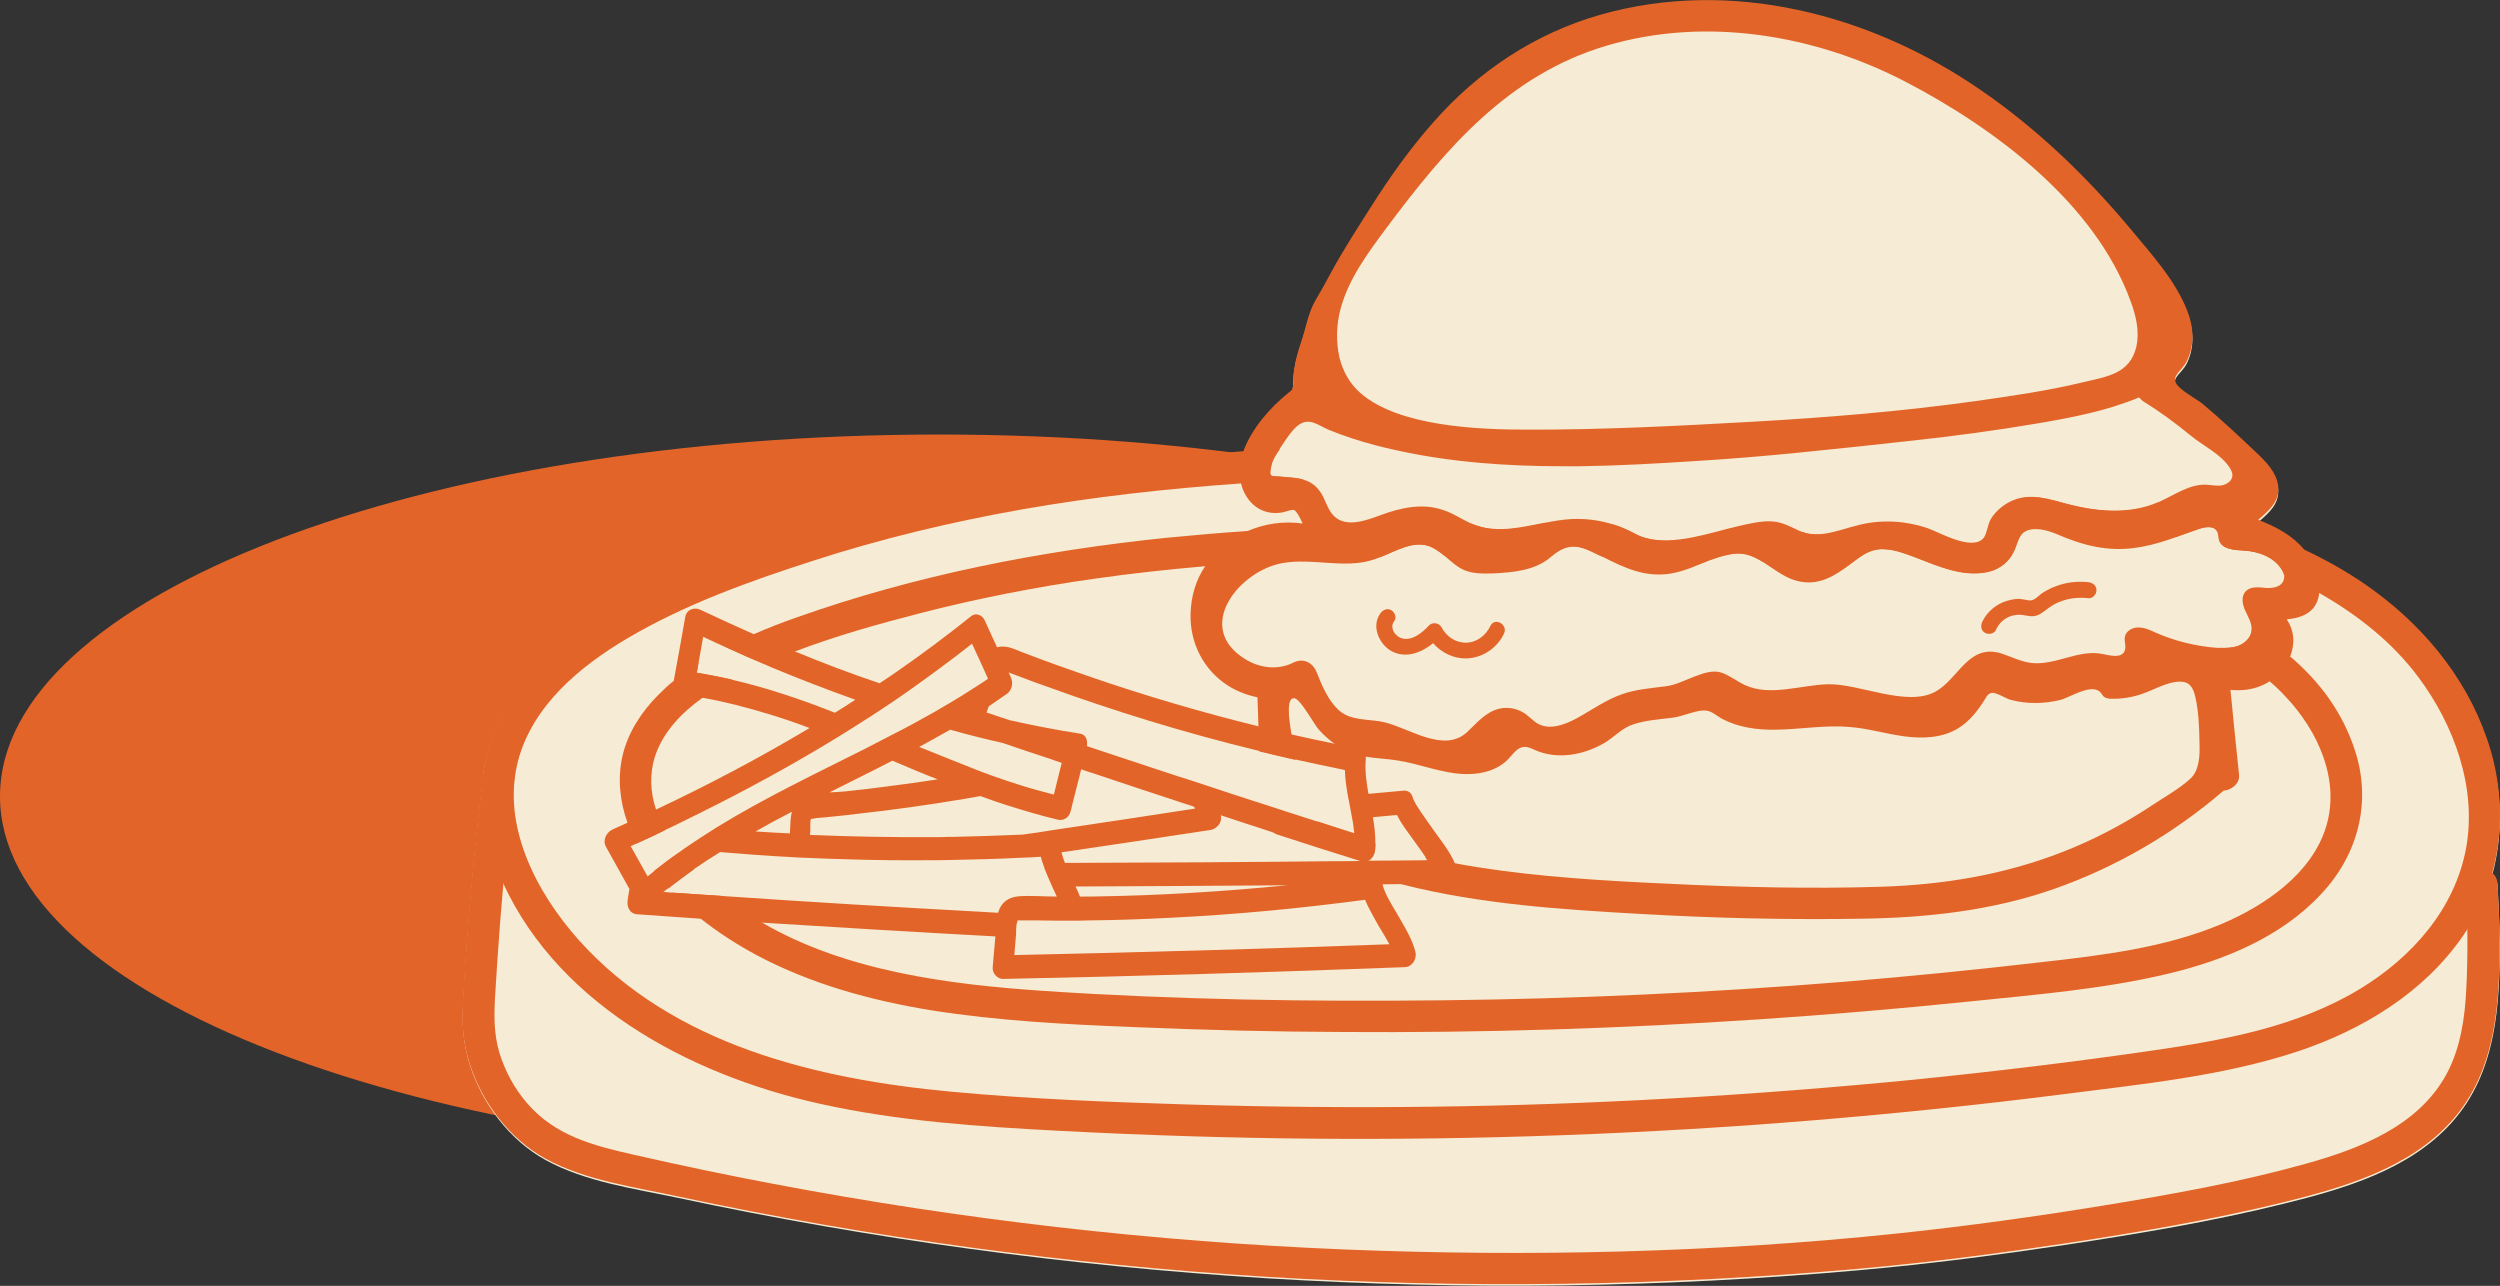 <svg enable-background="new 0 0 1017.2 523.2" height="523.2" viewBox="0 0 1017.2 523.2" width="1017.2" xmlns="http://www.w3.org/2000/svg"><rect x="0" y="0" width="1017.2" height="523.2" fill="#333333" stroke="none"/><path d="m764.3 324c0 81.3-171.1 147.2-382.1 147.2s-382.2-65.9-382.2-147.2 171.1-147.2 382.1-147.2 382.2 65.9 382.2 147.2" fill="#e36428"/><path d="m1016.2 360.3c-.1-2-1-3.5-2.1-4.5 4.3-16 4-33.1-.8-49.4-7.8-26.7-25.3-49-47.6-65.3-8.8-6.4-18.3-11.9-28.2-16.5-4.8-5.8-11.6-9.4-18.7-12.1 4.3-3.8 8.8-7.4 8.1-13.9-.7-5.5-4.9-9.7-8.9-13.5-7.1-6.7-14.1-13.4-21.6-19.6-2.7-2.3-9.7-5.7-11.1-8.7-1.6-3.1 2.4-5.1 4.2-8.4 3.5-6.5 3.1-14.2.5-20.8-4.9-12.7-15.1-23.7-23.8-34.1-17.7-21.1-37.8-40.4-60.6-56-44.6-30.9-101.4-45.7-154.6-30.6-26.6 7.6-49.6 22.9-67.8 43.5-9.4 10.7-17.7 22.5-25.3 34.5-5.6 8.8-11.3 17.6-16.3 26.8-2.2 4-4.3 7.9-6.6 11.8-2.6 4.5-3.6 10.4-5.2 15.2-1.3 3.9-2.6 7.9-3.2 12-.4 2.1-.2 4.3-.5 6.4-.2 2.4-.2 2-2.1 3.6-7.4 6-14.8 14.4-18.2 23.7-18.3 1.2-36.6 2.9-54.9 5.3-60.6 7.7-120.3 22.1-176.5 46.6-22.7 9.9-45.8 22.9-61.5 42.5-7.6 9.4-13.4 20.4-15.6 32.3-.4 2-.6 3.9-.8 5.9v.3c-2.5 20.3-4.5 40.6-6.1 61-.8 10.1-1.4 20.3-2 30.4-.5 8.4.2 16.6 2.8 24.7 5.1 15.8 16.1 30.5 30.8 38.6 16.2 8.9 36 11.6 53.9 15.4 78.8 16.8 158.9 27.7 239.4 32.7 80.4 4.9 161.2 3.9 241.4-3.3 28.2-2.5 56.4-6.2 84.4-10.4 29.5-4.5 59-9.4 88-16.6 24.3-6 51.1-13.7 68.4-33 18.3-20.3 19.7-48 19.6-74-.1-7.5-.5-15-.9-22.5" fill="#f6ebd4"/><g fill="#e36428"><path d="m1002 381c-16 23-40.6 37.9-66.8 46.7-30.7 10.2-63.7 13.4-95.6 17.5-33.7 4.3-67.5 7.8-101.4 10.6-68 5.6-136.3 8.1-204.5 7.5-34.2-.3-68.5-1.4-102.7-3.2-32.6-1.7-65.5-3.9-97.4-11-53.7-11.9-109.6-41.7-131.2-95.1-5.6-13.8-7.9-28.8-5.1-43.6 2.3-12 8.1-22.9 15.6-32.4 15.7-19.6 38.8-32.6 61.5-42.5 56.1-24.5 115.9-38.9 176.5-46.6 18.3-2.3 36.6-4 54.9-5.3 5-.4 10-.7 15-.9-1.4 2-2.9 4.2-3.4 6.5-1.2 5.2-.4 4.4 3.5 4.7.4.1.8.1 1.2.1 3 .3 5.9.4 8.5 1.2-8.6.4-17.1.9-25.7 1.5-29.9 2.1-59.7 5.4-89.3 10.6-28.7 5.1-57.2 11.9-84.9 20.9-25.8 8.3-52 17.7-75.4 31.5-19.3 11.4-38.5 27.3-44.5 49.8-6.9 26.4 7.5 53.7 24.7 73 38.3 42.7 96.8 56.6 151.7 61.7 32 3 64.2 4.2 96.3 5.2 32.9 1 65.8 1.3 98.8.9 65.6-.8 131.1-4.6 196.4-11 32.6-3.3 65.1-7.2 97.4-11.9 28.8-4.2 58.6-9.6 83.9-24.9 21.2-12.8 38.8-32.5 43.4-57.4 4.5-24.6-4.9-50.2-19.5-69.7-10.6-14.2-24.8-25.3-40.2-34.1-4.7-2.7-9.5-5.1-14.4-7.3-.1-.6-.4-1.2-.7-1.8-3.1-5.5-9.8-7.9-16-8.2-3.7-.2-8.6-.6-9.7-4.1-.4-1.2-.2-2.5-.8-3.6-1.3-2.5-4.9-2-7.5-1.1-3.3 1.2-6.5 2.3-9.6 3.4-17-4.5-34.3-7.9-51.5-10.8-5.6-.9-11.1-1.8-16.7-2.6 7.6-4.7 14.5-2.8 22.9-.5 12.8 3.6 26.8 5 39-.2.3-.1.7-.3 1-.4 2.4.6 4.9 1.2 7.3 1.8 17.3 4.5 34.5 10.1 50.7 17.8 9.9 4.7 19.4 10.1 28.2 16.6 22.3 16.3 39.8 38.6 47.6 65.3 7.3 25.6 3.9 53.2-11.5 75.4"/><path d="m958.2 305.4c-5.1-15.8-14.6-28.3-26.5-38.4-4.8-4.1-10-7.7-15.5-11v.6c-.3 2.8-2.7 5.1-5.3 6.1-2.4.9-4.9 1-7.5.9 7.1 3.8 13.8 8.2 19.8 13.4 2.4 2 4.7 4.2 6.9 6.6 13 13.8 22.1 33.6 16.4 52.6-5.8 19.3-25 32.3-42.7 39.8-23.1 9.7-48.6 12.7-73.3 15.5-26.8 3.1-53.7 5.8-80.6 8-54.2 4.4-108.5 6.9-162.8 7.5-54 .6-108.2-.2-162.2-3.8-38.4-2.6-80.7-7.9-114.8-27.8-5.5-3.2-10.7-6.8-15.7-10.8-6.9-.5-13.9-.9-20.9-1.4 3.6 3.7 7.5 7.3 11.5 10.5 7.2 5.7 15 10.7 22.8 14.9 22.2 11.8 46.6 18.5 71.3 22.5 27.2 4.3 54.7 5.7 82.2 6.8 28.3 1.2 56.7 1.9 85.1 2 56.7.4 113.5-1.4 170.1-5.2 28.3-1.9 56.5-4.3 84.7-7.2 27-2.8 54.5-5 80.9-11.3 22.7-5.4 46-14.9 62.2-32.3 15.1-15.9 20.8-37.5 13.9-58.5m-692.1 49.1c1.8 2.4 3.7 4.8 5.8 7 3.5-2.7 7-5.3 10.5-7.8-2.1-2.2-4-4.5-5.9-6.9-3.5 2.4-7 5-10.4 7.7m17.4-80.8c.2-1.3.5-2.6.7-4-3.4 2.2-6.7 4.5-9.8 7.1-2.3 1.8-4.4 3.8-6.5 5.9-6.8 6.8-12.4 15.3-14.6 24.8-2.1 9.2-1.1 18.5 2 27.2.9 2.6 2 5.1 3.2 7.6.2.3.3.6.5 1 0 0 .1 0 .1-.1 3.8-1.7 7.7-3.5 11.5-5.4-1.5-2.7-2.7-5.6-3.7-8.5-2.3-7-2.7-14.4-.3-21.8 3.3-9.8 10.7-17.5 19.4-23.7 3.8-2.7 7.9-5.1 11.9-7.3-4.7-1-9.5-2-14.4-2.8m459.5-56.4c-2.7.4-5.4.4-8.1-.3-.3-.1-.6-.2-.9-.3h-.1c-.4 0-.9-.1-1.3-.1-2.1-.1-4.2-.3-6.3-.4-2.2-.1-4.4-.2-6.6-.4-5.1-.3-10.3-.5-15.4-.7h-.1c-12.6 3.3-28 8.1-38.9 2.1-2.8-1.5-5.7-2.8-8.7-3.7h-.1c-6.6-.2-13.1-.3-19.7-.5-.4 0-.9 0-1.3.1h-.1c-.2.1-.4.1-.6.2-.3-.1-.6-.2-.9-.2s-.6-.1-.9-.1h-4.7c-9.1 1.8-18.2 3.9-26.8 1.1-.9-.3-1.8-.6-2.7-1-30.6.2-61.2.9-91.7 3-10.8.7-21.6 1.7-32.3 2.7-51.3 5.3-102.2 15.2-150.9 32.5-5.7 2-11.4 4.2-17.1 6.7-3.8 1.6-7.7 3.4-11.4 5.3 5.2 2.4 10.4 4.7 15.7 6.9 4.1-1.8 8.2-3.5 12.3-5.1 16.5-6.3 33.6-11.1 50.6-15.5 23.6-6.1 47.7-10.8 71.8-14.2 14.7-2.1 29.5-3.7 44.4-5 23.7-2.1 47.5-3.2 71.3-3.7h.1c6.6-2.6 13-6.6 19.5-4.6 2.5.8 4.6 2.4 6.7 4.1 2.5 0 4.9 0 7.4-.1 12.1-.1 24.2-.1 36.2 0 .6-.5 1.2-1 1.7-1.3 2-1.4 3.9-2.2 5.7-2.4 3.5-.5 6.9 1 11.7 3.4.4.2.8.4 1.3.6h.1c14.7.4 29.4.8 44.1 1.3h.1c3.2-1.2 6.5-2.2 9.9-2.5 4.2-.4 7.9 1.3 11.4 3.5 11.2.6 22.4 1.3 33.6 2.1 1.5-1.1 3-2.2 4.6-3.4 3.5-2.6 6.8-4.3 11.2-4 4.4.2 8.7 1.9 12.7 3.4 9.1 3.5 18.6 7.8 28.6 6 4.5-.8 8.2-3.3 10.5-7-25.2-4.2-50.4-6.8-75.6-8.5"/><path d="m196.4 316.6c-2.5 20.3-4.5 40.6-6.1 61-.8 10.1-1.5 20.3-2 30.5-.5 8.4.2 16.7 2.8 24.7 5.1 15.8 16.1 30.5 30.8 38.6 16.2 8.9 36 11.5 53.9 15.4 78.8 16.8 158.9 27.7 239.4 32.7 80.4 4.9 161.2 3.8 241.4-3.3 28.2-2.5 56.4-6.2 84.4-10.4 29.5-4.5 59-9.5 88-16.6 24.3-6 51.1-13.7 68.4-33 18.3-20.3 19.7-48 19.6-74 0-7.5-.4-15-.8-22.5-.4-8.3-13.3-8.3-12.9 0 .7 14.2.9 28.2.2 42.4-.6 12.1-2.3 24.2-8.1 35-11.5 21.1-35.3 30.3-57.2 36.4-26.8 7.5-54.3 12.4-81.7 16.9-28.1 4.6-56.3 8.5-84.7 11.5-74.4 7.8-149.7 9.5-224.4 6.5-78.1-3.2-155.9-12.1-232.7-26.7-19.1-3.6-38.1-7.6-57-11.9-16.4-3.7-31.9-7.7-43.3-21-5.1-5.9-8.9-13-11.2-20.4-2.4-8.1-2.2-15.8-1.7-24.1 1.2-19.9 2.7-39.8 4.7-59.6.9-9.3 2-18.5 3.1-27.8.4-3.5-3.3-6.5-6.5-6.5-3.8-.3-6 2.7-6.4 6.2"/><path d="m724.5 212.8c-4.4-1.1-8.9-.2-13.4.7-2.1.5-4.4 1-6.7 1.6 5.1.2 10.3.5 15.4.7 2.2.1 4.4.2 6.6.4 2.1.1 4.2.3 6.3.4.4 0 .9 0 1.3.1-3.3-1.1-6.2-3.1-9.5-3.9m-84.8-1.4c-3.8.2-7.5.9-11.3 1.6h4.6c.3 0 .6 0 .9.1.3 0 .6.1.9.2.2-.1.4-.1.6-.2h.1c.4-.1.8-.1 1.3-.1 6.6.2 13.1.3 19.7.5-5.3-1.7-11.1-2.4-16.8-2.1m84.8 1.4c-4.4-1.1-8.9-.2-13.4.7-2.1.5-4.4 1-6.7 1.6 5.1.2 10.3.5 15.4.7 2.2.1 4.4.2 6.6.4 2.1.1 4.2.3 6.3.4.4 0 .9 0 1.3.1-3.3-1.1-6.2-3.1-9.5-3.9m-84.8-1.4c-3.8.2-7.5.9-11.3 1.6h4.6c.3 0 .6 0 .9.1.3 0 .6.1.9.2.2-.1.4-.1.6-.2h.1c.4-.1.8-.1 1.3-.1 6.6.2 13.1.3 19.7.5-5.3-1.7-11.1-2.4-16.8-2.1m84.8 1.4c-4.4-1.1-8.9-.2-13.4.7-2.1.5-4.4 1-6.7 1.6 5.1.2 10.3.5 15.4.7 2.2.1 4.4.2 6.6.4 2.1.1 4.2.3 6.3.4.4 0 .9 0 1.3.1-3.3-1.1-6.2-3.1-9.5-3.9m-84.8-1.4c-3.8.2-7.5.9-11.3 1.6h4.6c.3 0 .6 0 .9.1.3 0 .6.1.9.2.2-.1.4-.1.6-.2h.1c.4-.1.8-.1 1.3-.1 6.6.2 13.1.3 19.7.5-5.3-1.7-11.1-2.4-16.8-2.1m84.8 1.4c-4.4-1.1-8.9-.2-13.4.7-2.1.5-4.4 1-6.7 1.6 5.1.2 10.3.5 15.4.7 2.2.1 4.4.2 6.6.4 2.1.1 4.2.3 6.3.4.4 0 .9 0 1.3.1-3.3-1.1-6.2-3.1-9.5-3.9m-84.8-1.4c-3.8.2-7.5.9-11.3 1.6h4.6c.3 0 .6 0 .9.1.3 0 .6.1.9.2.2-.1.4-.1.6-.2h.1c.4-.1.8-.1 1.3-.1 6.6.2 13.1.3 19.7.5-5.3-1.7-11.1-2.4-16.8-2.1m84.8 1.4c-4.4-1.1-8.9-.2-13.4.7-2.1.5-4.4 1-6.7 1.6 5.1.2 10.3.5 15.4.7 2.2.1 4.4.2 6.6.4 2.1.1 4.2.3 6.3.4.4 0 .9 0 1.3.1-3.3-1.1-6.2-3.1-9.5-3.9m-84.8-1.4c-3.8.2-7.5.9-11.3 1.6h4.6c.3 0 .6 0 .9.1.3 0 .6.1.9.2.2-.1.4-.1.6-.2h.1c.4-.1.8-.1 1.3-.1 6.6.2 13.1.3 19.7.5-5.3-1.7-11.1-2.4-16.8-2.1m84.8 1.4c-4.4-1.1-8.9-.2-13.4.7-2.1.5-4.4 1-6.7 1.6 5.1.2 10.3.5 15.4.7 2.2.1 4.4.2 6.6.4 2.1.1 4.2.3 6.3.4.4 0 .9 0 1.3.1-3.3-1.1-6.2-3.1-9.5-3.9m-84.8-1.4c-3.8.2-7.5.9-11.3 1.6h4.6c.3 0 .6 0 .9.1.3 0 .6.1.9.2.2-.1.4-.1.6-.2h.1c.4-.1.8-.1 1.3-.1 6.6.2 13.1.3 19.7.5-5.3-1.7-11.1-2.4-16.8-2.1m84.8 1.4c-4.4-1.1-8.9-.2-13.4.7-2.1.5-4.4 1-6.7 1.6 5.1.2 10.3.5 15.4.7 2.2.1 4.4.2 6.6.4 2.1.1 4.2.3 6.3.4.4 0 .9 0 1.3.1-3.3-1.1-6.2-3.1-9.5-3.9m-84.8-1.4c-3.8.2-7.5.9-11.3 1.6h4.6c.3 0 .6 0 .9.1.3 0 .6.1.9.2.2-.1.4-.1.6-.2h.1c.4-.1.8-.1 1.3-.1 6.6.2 13.1.3 19.7.5-5.3-1.7-11.1-2.4-16.8-2.1m84.8 1.4c-4.4-1.1-8.9-.2-13.4.7-2.1.5-4.4 1-6.7 1.6 5.1.2 10.3.5 15.4.7 2.2.1 4.4.2 6.6.4 2.1.1 4.2.3 6.3.4.4 0 .9 0 1.3.1-3.3-1.1-6.2-3.1-9.5-3.9m-84.8-1.4c-3.8.2-7.5.9-11.3 1.6h4.6c.3 0 .6 0 .9.1.3 0 .6.1.9.2.2-.1.4-.1.6-.2h.1c.4-.1.8-.1 1.3-.1 6.6.2 13.1.3 19.7.5-5.3-1.7-11.1-2.4-16.8-2.1m289.5 24.5c-.4 1.3-1.3 2.2-2.6 2.7-1.4.6-3.1.7-4.7.6-2.9-.3-6.3-.7-8.2 1.4-2 2.1-1.3 5.5-.1 8 1.1 2.4 2.6 4.8 2.5 7.4v.6c-.3 2.8-2.7 5.1-5.3 6.1-2.4.9-4.9 1-7.5.9-.3 0-.6 0-.9 0-8.7-.6-17.3-2.7-25.3-6.2-2.2-1-4.5-2.1-6.9-2.1-2.4-.1-5.1 1.3-5.6 3.6-.5 2 .7 4.3-.2 6.1-1.5 2.9-5.7 1.7-8.9 1.1-9.7-2.1-19.5 4.9-29.3 3.6-4.2-.6-8.1-2.6-12.1-3.9-13.3-3.9-17.2 10.4-26.6 15.6-11.7 6.4-30.9-3.3-43.7-3-11.4.3-23.5 5.1-33.9.3-3.2-1.5-6-3.8-9.4-5-6.5-2.3-15.7 4.7-22.6 5.5-6 .8-12.1 1.2-17.8 3.2-6.7 2.3-12.3 6.4-18.5 9.8-4.4 2.4-10.5 4.9-15.4 2.5-2.5-1.2-4.2-3.6-6.6-4.9-2.8-1.6-6.2-2.2-9.4-1.5-5.5 1.2-9.2 5.7-13.1 9.4-9.4 9-23.6-1.4-33.7-3.8-6-1.5-13.4-.4-18.4-4.7-4.6-4-7.1-10.2-9.3-15.7-1.6-4-5.5-5.9-9.5-3.9-6.3 3.2-13.9 2.2-19.7-1.5-20.9-13-2.2-35.9 15.3-39 12.1-2.2 25 2.4 36.7-1.3 1-.3 2-.7 3-1.1h.1c6.6-2.6 13-6.6 19.5-4.6 2.5.8 4.6 2.4 6.7 4.1 2.5 2.1 4.9 4.4 7.8 5.7 3.7 1.6 7.8 1.5 11.9 1.4 8.2-.4 17.1-1.2 23.4-6.6.2-.2.4-.4.6-.5.6-.5 1.2-1 1.7-1.3 2-1.4 3.9-2.2 5.7-2.4 3.5-.5 6.9 1 11.7 3.4.4.2.8.4 1.3.6h.1c8.8 4.5 17.3 8.5 27.5 6.9 5.8-.9 11.1-3.5 16.6-5.6h.1c3.2-1.2 6.5-2.2 9.9-2.5 4.2-.4 7.9 1.3 11.4 3.5 4.1 2.6 8.1 5.8 12.5 7.2 8.3 2.7 14.8-.6 21-5.1 1.5-1.1 3-2.2 4.6-3.4 3.5-2.6 6.8-4.3 11.2-4 4.4.2 8.7 1.9 12.7 3.4 9.1 3.5 18.6 7.8 28.6 6 4.5-.8 8.2-3.3 10.5-7 .5-.8.9-1.6 1.3-2.5 1.6-3.9 1.8-7.2 6.6-8 4.8-.7 9.6 1.6 13.9 3.4 5.4 2.1 10.8 3.7 16.6 4.3 10.3 1.1 19.1-1.3 28.2-4.5 3.2-1.1 6.3-2.3 9.6-3.4 2.6-.9 6.2-1.4 7.5 1.1.6 1.1.4 2.4.8 3.6 1.1 3.6 5.9 3.9 9.7 4.1 6.3.3 13 2.7 16 8.2.3.6.6 1.2.7 1.8-.2.6-.1 1.2-.3 1.9m-342.7-28.6c-8-2.6-16.8-.7-24.8 2.3-6.2 2.3-13.8 5-18.7.6-2.6-2.4-3.5-6.1-5.2-9.1-2-3.4-4.5-5.1-7.4-5.9-2.6-.8-5.4-.9-8.5-1.2-.4 0-.8 0-1.2-.1-3.8-.3-4.7.5-3.5-4.7.5-2.3 2-4.5 3.4-6.5.3-.5.7-1 1-1.5 1.8-2.7 4.4-6.8 7.2-8.6 4.3-2.6 7.2.3 11.9 2.3 6.1 2.5 12.3 4.5 18.7 6.2 2.7.7 5.5 1.4 8.3 2 22.4 5 45.3 6.6 68.3 6.6h6.8c15.6-.2 31.2-1.1 46.8-2.1 14.6-.9 29.2-2.1 43.8-3.6 15.1-1.5 30.1-3.1 45.3-4.8 16.7-1.8 33.5-4.1 50.1-6.9 14.2-2.4 28.3-5.1 41.5-10.6.5.5 1 1 1.6 1.5 6.8 4.2 13.2 8.9 19.4 14 5.1 4.2 12.3 7.5 15.9 13.1.6 1 1.2 2.1 1.1 3.2-.1 2.2-2.3 3.6-4.4 4-2.1.3-4.3-.2-6.4-.3-6.6-.2-12.3 3.9-18.4 6.7-.3.2-.7.3-1 .4-12.2 5.3-26.2 3.8-39 .2-8.4-2.3-15.3-4.1-22.9.5-.5.3-.9.6-1.3.9-2 1.5-3.8 3.3-5 5.5-1.2 2.1-1.4 5.4-2.7 7.3-4.4 5.9-18.3-2.2-22.9-3.8-8.8-3-18.5-3.6-27.6-1.4-4.7 1.1-9.4 2.9-14.1 3.6-2.7.4-5.4.4-8.1-.3-.3-.1-.6-.2-.9-.3h-.1c-3.2-1.1-6.1-3-9.5-3.9-4.4-1.1-8.9-.2-13.4.7-2.1.5-4.4 1-6.7 1.6h-.1c-12.6 3.3-28 8.1-38.9 2.1-2.8-1.5-5.7-2.8-8.7-3.7h-.1c-5.5-1.7-11.2-2.4-16.9-2.1-3.8.2-7.5.9-11.3 1.6h-.1c-9.1 1.8-18.2 3.9-26.8 1.1-.9-.3-1.8-.6-2.7-1-3.5-1.6-7.4-4.3-11.8-5.6m-41-81.9c3.3-12.1 11-22.4 18.4-32.4 24.2-32.4 49.6-62.5 89.7-74.4 40.3-12 84.8-4.5 121.6 14.6 36.5 19 77.2 49.4 91.7 89.4 2.2 5.9 3.7 12.4 2.3 18.5-2.6 11-11.9 12.1-21.6 14.4-14.4 3.5-29.2 5.6-43.9 7.7-30.1 4.2-60.5 6.7-90.9 8.4s-61 3.3-91.5 3.2c-19.5 0-52.2-1.2-67.8-14.9-4.3-3.7-7.1-8.8-8.5-14.3-1.5-6.5-1.3-13.7.5-20.2m395.8 104.2c-1-2.2-2.3-4.2-3.8-6-4.8-5.8-11.6-9.4-18.7-12.1 4.3-3.8 8.9-7.4 8.1-13.9-.7-5.5-4.9-9.7-8.9-13.5-7.1-6.7-14.2-13.4-21.6-19.6-2.6-2.2-9.7-5.8-11.1-8.7-1.5-3.1 2.4-5.1 4.2-8.4 3.5-6.5 3.1-14.2.5-20.8-4.9-12.7-15.1-23.7-23.7-34.1-17.7-21.1-37.8-40.4-60.6-56-44.7-30.8-101.5-45.6-154.6-30.5-26.6 7.6-49.6 22.9-67.8 43.6-9.5 10.7-17.8 22.4-25.4 34.4-5.6 8.8-11.3 17.6-16.3 26.8-2.2 4-4.3 7.9-6.6 11.8-2.6 4.5-3.6 10.4-5.2 15.3-1.3 3.9-2.6 7.9-3.2 12-.4 2.1-.2 4.3-.4 6.4-.3 2.4-.2 2.1-2.1 3.6-7.4 6-14.8 14.4-18.2 23.7-.4 1.1-.8 2.3-1.1 3.5-.8 3.2-.7 6.5.1 9.5 1.8 7.5 7.9 13.4 16.8 11.9 1.5-.3 3.9-1.3 4.8-1 .1 0 .4.2.9.8 1.1 1.4 1.8 3 2.6 4.7-7.9-1.1-15.7.1-22.7 3.2-6.9 3-12.9 7.9-17 14.2-3.6 5.4-5.7 11.9-5.9 19.2-.4 12 5.4 23.3 15.6 29.6 3.6 2.2 7.6 3.7 11.6 4.5.2 4 .3 8 .4 12 .1 3.4.2 6.7.3 10 4.9 1.2 9.9 2.4 14.8 3.5-.1-1.1-.2-2.1-.3-2.9-.1-1.1-.7-4-1.3-7.4-1.2-6.7-2.2-15.3 1.2-14.8 2.4.3 8 10.7 9.9 12.8 2 2.2 4.2 4.2 6.6 5.9 2.2 1.6 4.6 2.9 7.2 3.8 1.8.6 3.6 1 5.4 1.3 4.2.7 8.5.8 12.7 1.5 7.8 1.2 15.3 4.1 23.2 5.2 7.8 1.1 16.7-.1 22.1-5.9 1.9-2 3.6-4.7 6.4-4.8 1.5-.1 3 .7 4.4 1.3 9.1 4 19.6 2 28-2.8 4.3-2.5 7.2-6.2 12-7.7 5.1-1.7 10.6-2 16-2.7 4-.5 8.2-2.6 12-2.9 3.6-.3 5 1.7 8.3 3.5 6.5 3.4 14.1 4.4 21.3 4.3 10.2-.1 20.4-2 30.5-1.1 7.5.6 14.7 2.8 22.1 3.8s15.4.7 21.8-3.2c4.3-2.6 7.5-6.5 10.2-10.6 1.3-1.9 1.7-3.6 3.7-3.9 1.7-.2 5.8 2.4 7.7 2.9 6.6 1.7 13.5 1.6 20 0 3.9-.9 12.9-7.1 16.5-3 .4.5.7 1.1 1.2 1.6.8.7 2 .9 3.1.9 4.4.1 8.8-.6 12.9-2.1 4.6-1.6 9-4.3 13.9-4.8 1.4-.1 2.9-.1 4.2.6 1.9 1.1 2.7 3.4 3.2 5.5 1.4 6.1 1.6 12.5 1.7 18.8.1 2.6.1 5.3-.4 7.9s-1.5 5.1-3.6 6.9c-4.3 3.9-10.6 7.4-15.5 10.7-11.5 7.6-23.7 14-36.6 19-23.7 9.2-48.2 13.2-73.5 14-28.6.9-57.3.2-85.9-1.2-26.2-1.2-52.6-2.7-78.5-6.8-3-.5-6.1-1-9.1-1.6-4-.7-8-1.6-12-2.5.4.5.7 1 1.1 1.6-8.4.1-16.8.2-25.2.3 2-.3 3.6-2.4 3.8-4.8.1-.9.1-1.7.1-2.6-2.8-.9-5.6-1.9-8.4-2.9-3.6-1.4-10.4-3.2-15.4-5.7-7.8-2.5-15.6-5-23.5-7.6v2.1c0 .8.1 1.5.3 2.1-.2 2.2.6 4.5 3 6 1.2.7 2.4 1.5 3.6 2.2 11.6 3.8 23.2 7.5 34.8 11.1.2.1.4.1.6.1-3.8.1-7.7.1-11.5.1h-.7c9.3 3.8 18.9 6.9 28.7 9.3 31.5 8 65 10.1 97.1 11.9 29.8 1.7 59.6 2.4 89.4 1.9 26.7-.4 53.1-3.3 78.4-12.2 25.2-8.9 48.5-22.5 68.7-39.9 3.2-.2 6.7-2.9 6.3-6.5-1.2-11.5-2.4-23-3.5-34.5 4.4.4 8.8 0 13-1.9 1-.4 1.9-.9 2.8-1.5 3.7-2.4 6.8-5.9 8.4-10 .7-1.6 1.1-3.4 1.3-5.2.4-3.6-.6-7.1-2.6-10.1 3.3-.3 6.6-1.1 9-2.9 2.7-1.9 3.8-4.7 4.2-7.6.4-4.2-.7-8.5-2.3-11.9m-301.6-18.2c-3.8.2-7.5.9-11.3 1.6h4.6c.3 0 .6 0 .9.1.3 0 .6.1.9.2.2-.1.4-.1.6-.2h.1c.4-.1.8-.1 1.3-.1 6.6.2 13.1.3 19.7.5-5.3-1.7-11.1-2.4-16.8-2.1m84.8 1.4c-4.4-1.1-8.9-.2-13.4.7-2.1.5-4.4 1-6.7 1.6 5.1.2 10.3.5 15.4.7 2.2.1 4.4.2 6.6.4 2.1.1 4.2.3 6.3.4.4 0 .9 0 1.3.1-3.3-1.1-6.2-3.1-9.5-3.9m-84.8-1.4c-3.8.2-7.5.9-11.3 1.6h4.6c.3 0 .6 0 .9.1.3 0 .6.1.9.2.2-.1.4-.1.6-.2h.1c.4-.1.8-.1 1.3-.1 6.6.2 13.1.3 19.7.5-5.3-1.7-11.1-2.4-16.8-2.1m84.8 1.4c-4.4-1.1-8.9-.2-13.4.7-2.1.5-4.4 1-6.7 1.6 5.1.2 10.3.5 15.4.7 2.2.1 4.4.2 6.6.4 2.1.1 4.2.3 6.3.4.4 0 .9 0 1.3.1-3.3-1.1-6.2-3.1-9.5-3.9m-84.8-1.4c-3.8.2-7.5.9-11.3 1.6h4.6c.3 0 .6 0 .9.1.3 0 .6.1.9.2.2-.1.4-.1.6-.2h.1c.4-.1.8-.1 1.3-.1 6.6.2 13.1.3 19.7.5-5.3-1.7-11.1-2.4-16.8-2.1m84.8 1.4c-4.4-1.1-8.9-.2-13.4.7-2.1.5-4.4 1-6.7 1.6 5.1.2 10.3.5 15.4.7 2.2.1 4.4.2 6.6.4 2.1.1 4.2.3 6.3.4.4 0 .9 0 1.3.1-3.3-1.1-6.2-3.1-9.5-3.9m-84.8-1.4c-3.8.2-7.5.9-11.3 1.6h4.6c.3 0 .6 0 .9.1.3 0 .6.1.9.2.2-.1.4-.1.6-.2h.1c.4-.1.8-.1 1.3-.1 6.6.2 13.1.3 19.7.5-5.3-1.7-11.1-2.4-16.8-2.1m84.8 1.4c-4.4-1.1-8.9-.2-13.4.7-2.1.5-4.4 1-6.7 1.6 5.1.2 10.3.5 15.4.7 2.2.1 4.4.2 6.6.4 2.1.1 4.2.3 6.3.4.4 0 .9 0 1.3.1-3.3-1.1-6.2-3.1-9.5-3.9m-84.8-1.4c-3.8.2-7.5.9-11.3 1.6h4.6c.3 0 .6 0 .9.1.3 0 .6.1.9.2.2-.1.4-.1.6-.2h.1c.4-.1.8-.1 1.3-.1 6.6.2 13.1.3 19.7.5-5.3-1.7-11.1-2.4-16.8-2.1m84.8 1.4c-4.4-1.1-8.9-.2-13.4.7-2.1.5-4.4 1-6.7 1.6 5.1.2 10.3.5 15.4.7 2.2.1 4.4.2 6.6.4 2.1.1 4.2.3 6.3.4.4 0 .9 0 1.3.1-3.3-1.1-6.2-3.1-9.5-3.9m-84.8-1.4c-3.8.2-7.5.9-11.3 1.6h4.6c.3 0 .6 0 .9.1.3 0 .6.1.9.2.2-.1.4-.1.6-.2h.1c.4-.1.8-.1 1.3-.1 6.6.2 13.1.3 19.7.5-5.3-1.7-11.1-2.4-16.8-2.1m84.8 1.4c-4.4-1.1-8.9-.2-13.4.7-2.1.5-4.4 1-6.7 1.6 5.1.2 10.3.5 15.4.7 2.2.1 4.4.2 6.6.4 2.1.1 4.2.3 6.3.4.4 0 .9 0 1.3.1-3.3-1.1-6.2-3.1-9.5-3.9m-84.8-1.4c-3.8.2-7.5.9-11.3 1.6h4.6c.3 0 .6 0 .9.1.3 0 .6.1.9.2.2-.1.4-.1.6-.2h.1c.4-.1.8-.1 1.3-.1 6.6.2 13.1.3 19.7.5-5.3-1.7-11.1-2.4-16.8-2.1m84.8 1.4c-4.4-1.1-8.9-.2-13.4.7-2.1.5-4.4 1-6.7 1.6 5.1.2 10.3.5 15.4.7 2.2.1 4.4.2 6.6.4 2.1.1 4.2.3 6.3.4.4 0 .9 0 1.3.1-3.3-1.1-6.2-3.1-9.5-3.9m-84.8-1.4c-3.8.2-7.5.9-11.3 1.6h4.6c.3 0 .6 0 .9.1.3 0 .6.1.9.2.2-.1.4-.1.6-.2h.1c.4-.1.8-.1 1.3-.1 6.6.2 13.1.3 19.7.5-5.3-1.7-11.1-2.4-16.8-2.1m84.8 1.4c-4.4-1.1-8.9-.2-13.4.7-2.1.5-4.4 1-6.7 1.6 5.1.2 10.3.5 15.4.7 2.2.1 4.4.2 6.6.4 2.1.1 4.2.3 6.3.4.4 0 .9 0 1.3.1-3.3-1.1-6.2-3.1-9.5-3.9"/><path d="m606.4 254.7c-1.8 3.8-5.5 6.7-9.8 6.8s-8.1-2.5-10.1-6.3c-.9-1.8-3.7-2.2-5.1-.7-2.6 2.9-7.3 6.8-11.6 5-2.6-1.1-4.4-4.4-2.5-6.8 1.1-1.4.2-3.6-1.2-4.4-1.6-1-3.4-.2-4.4 1.2-3.9 5.2-.6 12.7 4.6 15.5 5.7 3 12.1.6 16.8-3.3 3.3 3.8 8.3 6.3 13.4 6.2 6.5-.1 12.6-4.1 15.4-10 1.9-3.7-3.7-7-5.5-3.2"/><path d="m849.8 236.9c-4.4-.5-8.9 0-13 1.5-2 .7-3.9 1.7-5.7 2.8-1.4.9-3.2 3.1-4.9 3.1-1.9 0-3.7-.8-5.7-.6-2.1.2-4 .7-5.9 1.5-3.5 1.6-6.5 4.4-8.1 7.9-.7 1.6-.5 3.5 1.2 4.4 1.4.8 3.7.4 4.4-1.2 1.2-2.7 3.4-4.8 6.3-5.7 1.4-.4 2.9-.6 4.4-.4 2.1.3 3.9.9 6 .2 1.8-.6 3.1-1.9 4.7-3 1.5-1.1 3.2-2.1 5-2.7 3.6-1.4 7.4-1.7 11.3-1.3 1.7.2 3.2-1.6 3.2-3.2 0-2-1.5-3.1-3.2-3.3"/><path d="m555.7 350.2c2-.3 3.6-2.4 3.8-4.8.1-.9.1-1.7.1-2.6 0-3.5-.4-6.9-1-10.3 3.3-.3 6.6-.6 9.8-.9 2 4 4.8 7.5 7.3 11 1.4 1.9 2.8 3.9 4.1 5.8.4.5.7 1 1.1 1.6-8.4.1-16.8.2-25.2.2m-122.4.9c-.6-1.4-1-2.8-1.4-4.3 20.2-3 40.4-6 60.6-9.1.9-.1 1.7-.5 2.5-1.2 1.3-1 2.2-2.8 1.7-4.8 4.3 1.4 8.5 2.8 12.7 4.2h.1c3.2 1.1 6.5 2.1 9.8 3.2 11.6 3.7 23.2 7.5 34.8 11.1.2.1.4.1.6.1-3.8.1-7.7.1-11.5.1h-.7c-36.4.4-72.8.6-109.2.7m4.3 9.6c28.7-.1 57.4-.3 86.1-.5-1.8.2-3.6.4-5.4.5-23.3 2.2-46.6 3.6-70 4-2.9.1-5.9.1-8.9.1-.5-1.3-1.1-2.7-1.8-4.1m127.7 23.5c-50.9 1.9-101.7 3.3-152.6 4.4.2-2.4.4-4.7.6-7.1 0-.3 0-.6.1-.8.1-1.6-.1-4.1.5-5.6.1-.3.1-.5.1-.6h1.6c6.9-.1 13.8.2 20.8.1 2.1 0 4.2 0 6.3-.1 11.3-.1 22.6-.5 33.9-1.1 26.3-1.3 52.6-3.8 78.8-7.3 1.5 3.6 3.6 7.1 5.4 10.4 1.4 2.4 3.1 5 4.5 7.7m-159.2-12.8c-2.2-.1-4.5-.3-6.7-.4-35.1-1.9-70-4-105-6.4-6.9-.5-13.9-.9-20.9-1.4-1.2-.1-2.4-.2-3.6-.3.6-.5 1.3-1 2-1.5 3.5-2.7 7-5.3 10.5-7.8 3.5-2.4 7-4.7 10.6-6.9 9.4.8 18.8 1.5 28.3 2 2.8.2 5.6.3 8.4.4 4.7.2 9.5.4 14.2.5 11.6.4 23.3.5 34.9.4 2.8 0 5.6 0 8.4-.1 9.4-.2 18.8-.4 28.2-.9h.2.1c2.6-.1 5.2-.2 7.8-.4.2.8.4 1.6.7 2.4 1 3.3 2.5 6.5 3.9 9.7.6 1.4 1.3 2.7 1.9 4.1-5.2 0-10.5-.5-15.7-.1-4.1.4-7 2.5-8.2 6.7m-83.9-41.1c-.5 2-.6 4.2-.7 6.4l-.1 2.4c-4.7-.2-9.3-.5-14-.8 4.9-2.8 9.9-5.5 14.8-8m-56.6 24.6c-.7.6-1.4 1.1-2.1 1.7-1.7-3-3.4-6.1-5.1-9.1-.6-1.1-1.2-2.1-1.8-3.2.8-.4 1.6-.7 2.4-1.1 0 0 .1 0 .1-.1 3.8-1.7 7.7-3.5 11.5-5.4 1.8-.8 3.7-1.7 5.5-2.6 2.9-1.4 5.9-2.9 8.9-4.4 18.7-9.3 37.3-19.4 55.4-30.5 3.3-2 6.6-4.1 9.9-6.2 2.9-1.9 5.9-3.7 8.8-5.7 3.4-2.2 6.7-4.5 10-6.8 8.9-6.3 17.8-12.8 26.4-19.6 1.3 2.9 2.7 5.8 4 8.7.8 1.8 1.7 3.7 2.5 5.6-2.1 1.4-4.2 2.8-6.3 4.1-3.3 2.1-6.6 4.2-9.9 6.1-3.8 2.3-7.7 4.5-11.6 6.6-.2.1-.3.2-.5.3-3.6 2-7.2 3.9-10.8 5.7-3.7 1.9-7.4 3.8-11 5.7-20.3 10.2-40.9 20-60.4 32-4.4 2.8-8.8 5.6-13 8.5-.6.5-1.3.9-1.9 1.4-3.6 2.4-7 5-10.4 7.7-.2.3-.4.5-.6.6m32.4-78.3c-4.8-1.1-9.7-2.1-14.5-2.8.2-1.3.5-2.7.7-4 .6-3.6 1.3-7.1 1.9-10.7 3.1 1.5 6.2 2.9 9.3 4.3 5.2 2.4 10.4 4.7 15.7 6.9.9.4 1.8.8 2.7 1.2 11.3 4.7 22.7 9.1 34.2 13.2-2.7 1.8-5.5 3.6-8.3 5.3-13.6-5.4-27.5-10.1-41.7-13.4m76 27.3c4.2-2.3 8.4-4.6 12.6-7 7.1 2 14.2 3.8 21.4 5.4 6.4 2.2 12.9 4.4 19.4 6.5 1.5.6 3.1 1.1 4.6 1.6-.6 2.5-1.3 5-1.9 7.6-.4 1.7-.9 3.5-1.3 5.3-3.4-.9-6.9-1.8-10.3-2.8-6.2-1.9-12.3-3.9-18.4-6.2-.5-.2-1.1-.4-1.6-.6-8.3-3.3-16.4-6.5-24.5-9.8m7.5 13.2c-6.4 1-12.8 1.9-19.2 2.7-6.1.8-12.3 1.6-18.4 2.2-2 .2-4.2.3-6.4.4 8.5-4.3 17.1-8.5 25.6-12.9 6.1 2.6 12.2 5.2 18.4 7.6m-51.5 16.1s1.9-.3 2.7-.4c1.8-.1 3.7-.3 5.5-.5 3.7-.4 7.3-.7 10.9-1.2 14.4-1.6 28.7-3.6 43-6 2.3-.4 4.6-.8 6.8-1.2 3.8 1.4 7.5 2.7 11.3 3.9h.1c6.6 2.1 13.3 4.1 20.1 5.7 2.2.6 4.6-.8 5.2-3.4.2-.7.4-1.3.5-2 1-4.1 2.1-8.2 3.1-12.2.2-1 .5-1.9.7-2.9 1.6.6 3.2 1.1 4.8 1.6 12.8 4.3 25.5 8.5 38.3 12.7h.1c.9.3 1.8.6 2.7.9.2.3.3.5.4.8-19.4 3-38.8 5.9-58.2 8.8-4.1.7-8.2 1.3-12.2 1.8h-.1c-.1 0-.1 0-.2 0-9.2.4-18.3.7-27.5.9-1.7 0-3.3 0-5 .1h-3.6c-16.6.1-33.2-.2-49.8-.9v-.7c.3-1.3-.2-4.9.4-5.8m79.7-50.9c2-1.4 2.7-4.4 1.6-6.7-.3-.7-.6-1.3-.9-2 .2.1.4.1.5.2 1.7.6 3.4 1.3 5.1 1.9 3.3 1.3 6.7 2.5 10.1 3.7 13.5 4.9 27.2 9.5 40.9 13.7 15 4.6 30 8.7 45.2 12.4 4.9 1.2 9.9 2.4 14.8 3.5 6.7 1.5 13.5 2.9 20.2 4.3.1 3.5.6 6.9 1.2 10.4.6 3.2 1.3 6.3 1.8 9.5.4 1.9.6 3.9.8 5.8-5-1.6-9.9-3.2-14.9-4.8h-.1c-.1 0-.1 0-.2 0-7.8-2.5-15.6-5-23.5-7.6-.6-.2-1.1-.4-1.6-.5-6.5-2.1-13-4.2-19.5-6.4-4.2-1.4-8.5-2.8-12.7-4.1-5.4-1.8-10.7-3.5-16-5.3-5.7-1.9-11.3-3.7-16.9-5.6-1.1-.4-2.2-.7-3.3-1.1 0-.4 0-.8 0-1.2 0-.1 0-.3 0-.4-.1-1.7-.9-3.2-2.9-3.5-9.5-1.5-18.9-3.3-28.3-5.4h-.1c-3.2-1.1-6.4-2.1-9.6-3.2.3-.8.6-1.7.9-2.5 2.4-1.7 5-3.4 7.4-5.1m183 71c-.3-.8-.6-1.6-.9-2.4-2-4.5-5.1-8.4-7.9-12.3-2-2.8-4-5.6-5.9-8.4-.6-.9-1.2-1.9-1.8-2.8-.3-.5-1.2-2.3-1.2-2.3 0-.1-.1-.2-.1-.3-.4-1.9-1.7-3.3-3.9-3.1-4.7.4-9.5.9-14.2 1.3-.8-4.6-1.5-9.2-1.1-13.9.1-.5 0-1 0-1.4-.1-.4-.2-.7-.3-1.1-.1-.2-.2-.3-.3-.5s-.3-.4-.5-.6c-.5-.5-1.1-.8-1.9-1l-9.7-1.9c-5.9-1.2-11.8-2.5-17.7-3.8-4.4-1-8.9-2.1-13.2-3.2-.1 0-.2 0-.2-.1-23.4-5.8-46.6-12.6-69.4-20.5-5.7-2-11.5-4-17.2-6.1-2.9-1.1-5.9-2.2-8.8-3.3-2.5-.9-5-2.3-7.7-2.5-1.2-.1-2.2 0-3.1.3-1.7-3.6-3.3-7.2-5-10.9-.5-1.1-1.1-1.7-1.9-2.1 0 0 0 0-.1 0-1-.6-2.4-.7-3.8.5-9.9 7.9-19.9 15.4-30.2 22.5-2.3 1.6-4.5 3.1-6.8 4.6-11.7-3.9-23.2-8.3-34.6-13-5.6-2.2-11.1-4.6-16.7-7-7.2-3.2-14.4-6.5-21.6-9.9-2.2-1.1-5.6-.4-6.2 3-1.5 8.5-3 17-4.6 25.5v.2c-.5 3.3 1.2 5.5 4 5.9 2.6.3 5.2.7 7.7 1.2 9 1.6 17.9 3.9 26.7 6.6 5.7 1.7 11.2 3.6 16.8 5.7-20.4 12.2-41.3 23.2-62.5 33.2-3.9 1.8-7.8 3.7-11.7 5.4-2 .9-4 1.8-6 2.7-2.4 1.1-4.2 4.4-2.6 7.1 3.2 5.7 6.3 11.4 9.5 17.1-.2 1.4-.5 2.9-.7 4.3-.5 3.3 1 5.9 4 6 8.5.6 17.1 1.2 25.7 1.8 4.7.3 9.3.6 14 .9 3.7.2 7.4.5 11.1.7 31.6 2 63.2 3.9 94.8 5.6-.4 4.2-.7 8.3-1.1 12.5-.2 2.6 2 4.8 4.1 4.8 54.6-1.1 109.1-2.7 163.7-4.8 2.7-.1 4.9-3.1 4.2-6.2-1.3-5.2-4.2-9.8-6.7-14.2-2.3-4.1-5.6-8.8-6.7-13.3 2.9 0 5.8-.1 8.7-.1 5.8-.1 11.6-.1 17.4-.2 2.5 0 5.1-3.2 4.1-6.2"/></g></svg>